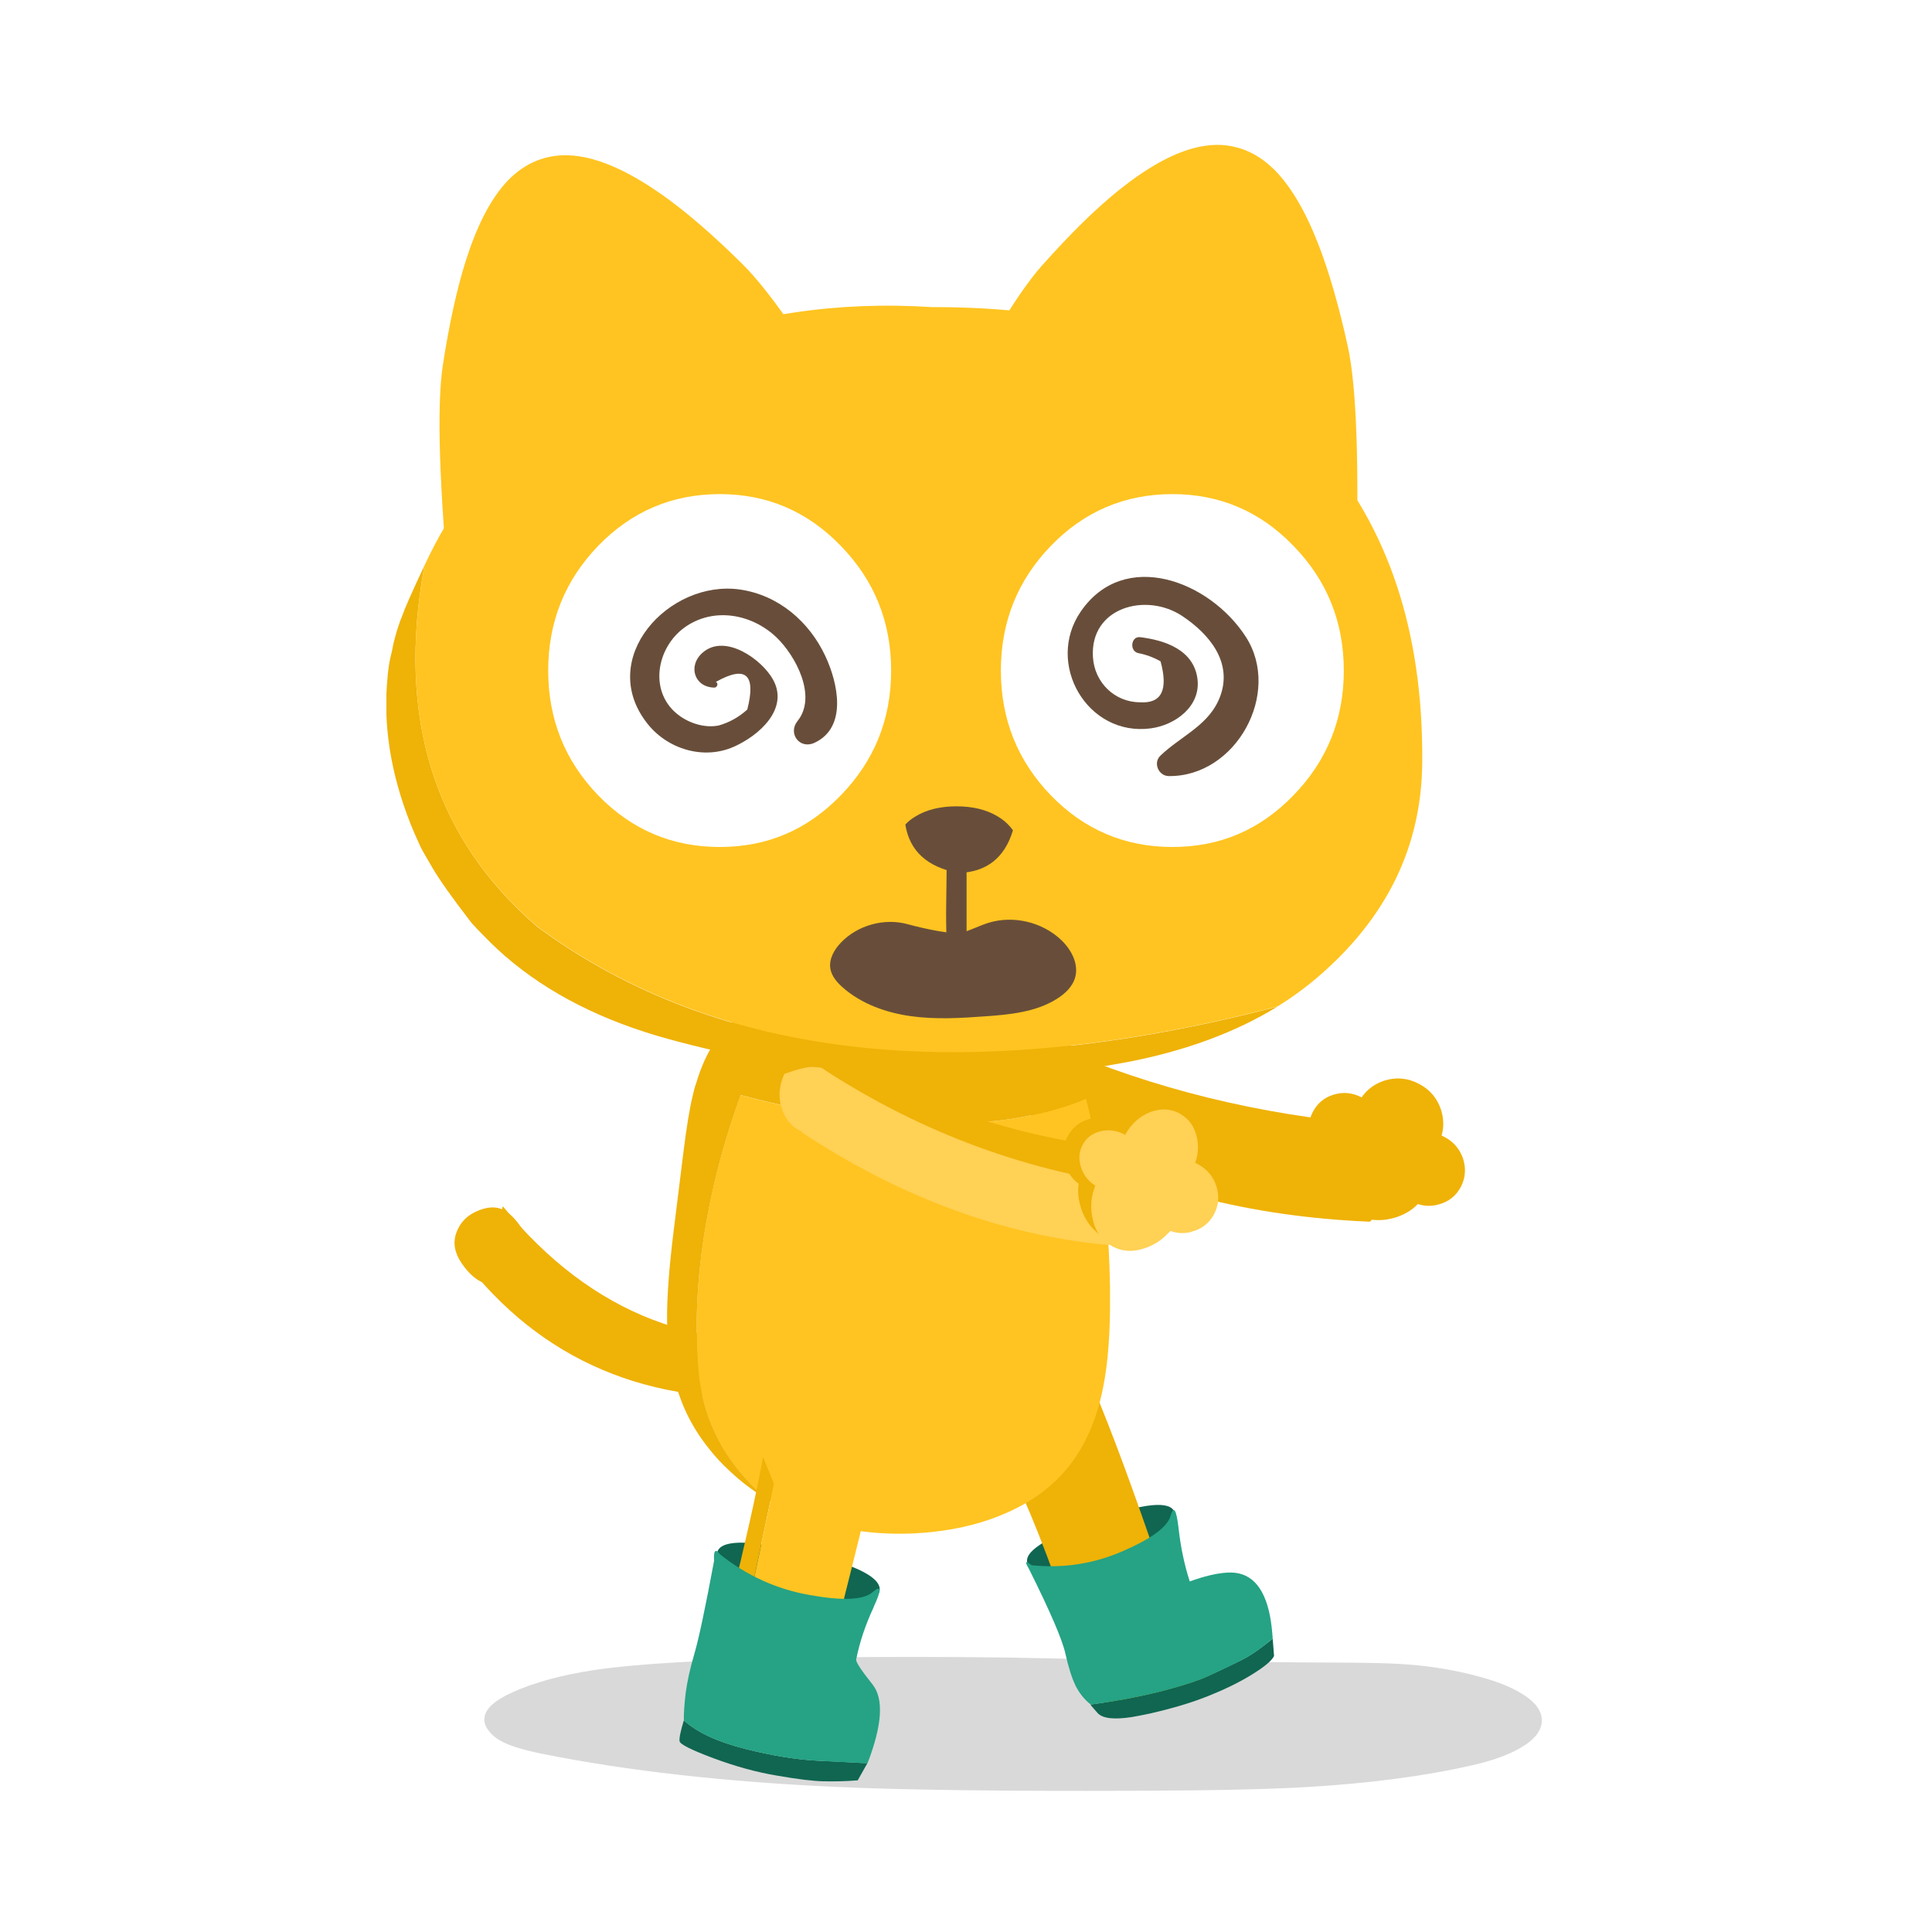 <svg fill="none" height="200" viewBox="0 0 200 200" width="200" xmlns="http://www.w3.org/2000/svg" xmlns:xlink="http://www.w3.org/1999/xlink"><clipPath id="a"><path d="m40 15h119.6v170.39h-119.6z"/></clipPath><path d="m0 0h200v200h-200z" fill="#fff"/><g clip-path="url(#a)"><path d="m53.03 175.2c-1.75.78-2.71 1.62-2.86 2.51-.1.48.03.96.42 1.45.33.45.82.84 1.46 1.17.88.45 2.27.86 4.16 1.24 8.78 1.76 18.89 2.89 30.32 3.41 6.97.32 17.3.45 30.97.4 7.79-.02 13.69-.15 17.7-.38 6.52-.38 12.26-1.13 17.2-2.26 2.03-.46 3.66-1.04 4.89-1.74 1.56-.87 2.33-1.85 2.32-2.95-.02-.93-.63-1.79-1.85-2.58-.99-.65-2.28-1.22-3.88-1.69-2.31-.69-4.73-1.15-7.26-1.4-1.2-.11-2.57-.19-4.11-.22-.76-.02-2.14-.04-4.14-.05-7.53-.02-18.85-.2-33.96-.52-13.48-.17-24.79-.02-33.91.47-3.75.21-6.78.49-9.11.84-3.3.51-6.08 1.27-8.35 2.29z" fill="#000" fill-opacity=".15"/><path d="m106.42 161.94 2.83 3.93 11.98-4.4.37-4.89c-.39-1.28-3.16-1.01-8.31.81-5.19 1.82-7.48 3.34-6.88 4.55z" fill="#106651"/><path d="m74.21 160.85.25 5.34 13.37 2.96 3.2-4.34c.4-1.42-2.25-2.81-7.96-4.14-5.74-1.36-8.69-1.3-8.86.19z" fill="#106651"/><g fill="#efb207"><path d="m84.27 144.26 2.26-6.18c-13.76 2.46-25.25-1.94-34.47-13.2l-2.66 7.29c8.51 9.91 20.13 13.94 34.87 12.09z"/><path d="m54.68 130.33c.26-1.06.04-2.12-.67-3.18-.71-1.07-1.42-1.74-2.13-2-.72-.28-1.58-.19-2.58.26s-1.69 1.18-2.06 2.2-.19 2.07.54 3.15 1.52 1.77 2.38 2.08 1.76.24 2.71-.23c.94-.47 1.55-1.24 1.81-2.29z"/><path d="m144.22 116.55c-11.77-.77-22.78-3.24-33.02-7.41l-2.13 8.8c9.33 5.17 20.25 8.01 32.75 8.53 3.05-3.1 3.85-6.41 2.4-9.92z"/><path d="m111.47 109.15c-1.04-.23-2.04 0-3 .69-.94.69-1.56 1.64-1.85 2.84s-.17 2.32.35 3.36c.53 1.06 1.31 1.73 2.35 1.99 1.06.28 2.07.07 3.05-.62.98-.68 1.61-1.65 1.91-2.88.3-1.24.17-2.38-.38-3.44s-1.36-1.71-2.43-1.94z"/><path d="m140.36 117.63c.39 1.2 1.14 2.1 2.26 2.69 1.1.58 2.26.7 3.49.34 1.22-.36 2.13-1.08 2.73-2.17.61-1.12.73-2.29.36-3.53-.39-1.24-1.15-2.15-2.29-2.75-1.16-.62-2.36-.73-3.59-.35-1.22.4-2.12 1.16-2.7 2.3-.56 1.11-.65 2.27-.25 3.48z"/><path d="m137.42 122.39c.47 1.46 1.38 2.55 2.72 3.26s2.74.84 4.22.41c1.47-.43 2.57-1.3 3.3-2.62.74-1.35.89-2.77.44-4.27-.47-1.5-1.4-2.61-2.77-3.34-1.4-.74-2.85-.88-4.34-.42-1.47.48-2.56 1.41-3.26 2.78-.68 1.34-.78 2.74-.3 4.2z"/><path d="m138.04 113.32c-1 .31-1.72.94-2.18 1.87-.46.92-.51 1.88-.17 2.88.33.98.96 1.72 1.89 2.21.92.49 1.88.59 2.86.29 1-.29 1.74-.89 2.22-1.8.47-.92.55-1.89.23-2.9-.34-1.01-.98-1.76-1.92-2.26-.95-.5-1.92-.6-2.91-.29z"/><path d="m146.61 117.41c-1 .31-1.72.94-2.18 1.87-.46.92-.51 1.88-.17 2.88.33.98.96 1.72 1.89 2.21.92.49 1.88.59 2.86.29 1-.29 1.74-.89 2.22-1.8.47-.92.55-1.89.23-2.9-.34-1.01-.98-1.76-1.92-2.26-.95-.5-1.92-.6-2.91-.29z"/><path d="m113.86 145.3c-1.29-2.68-3.38-3.48-6.29-2.39-4.02 1.55-4.87 4.92-2.56 10.1 2.08 4.35 4.5 10.74 7.24 19.18l.04.12.09.24c.55 1.41 1.08 2.52 1.59 3.33.51.8 1.6.94 3.28.41s3.78-1.25 6.3-2.17c2.51-.92 3.93-1.91 4.27-2.99.08-.25.13-.52.15-.8.07-.89-.17-1.89-.7-2.99-.7-1.47-2-2.1-3.89-1.89-.72.08-1.44.16-2.17.25-2.85-8.57-5.3-15.37-7.35-20.41z"/></g><path d="m112.43 113.73c-1.05.47-2.31.9-3.78 1.29-3.46.9-7.35 1.36-11.67 1.36-5.95 0-12.72-1-20.31-3.01-1.51 4.14-2.66 8.28-3.43 12.43-1.05 5.65-1.37 11-.95 16.03.27 3.22 1.27 6.15 2.99 8.78 1.12 1.72 2.53 3.28 4.21 4.66.77.46 1.57.87 2.41 1.24 2.25 1 4.66 1.67 7.23 2 2.4.32 4.86.35 7.37.08 2.92-.31 5.56-1 7.92-2.08 2.61-1.18 4.69-2.77 6.26-4.76 1.7-2.15 2.88-4.88 3.53-8.2.49-2.49.73-5.61.7-9.35 0-.63 0-1.24-.02-1.85-.05-2.01-.15-3.92-.31-5.73-.36-4.33-1.08-8.62-2.15-12.88z" fill="#ffc421"/><path d="m103.72 100.36c-1.24-.32-2.88-.51-4.93-.59-4.09-.17-7.46-.08-10.1.26-3.63.45-6.71 1.42-9.24 2.89-1.42.83-2.68 1.81-3.77 2.95-.65.65-1.23 1.35-1.75 2.1-.75 1.13-1.36 2.49-1.84 4.09-.15.41-.27.85-.37 1.32-.32 1.3-.65 3.28-.98 5.95l-1.01 8.14c-.22 1.8-.39 3.42-.5 4.86-.14 1.83-.2 3.36-.17 4.61.09 3.52.74 6.6 1.96 9.24.63 1.34 1.41 2.59 2.36 3.77.64.82 1.36 1.6 2.16 2.33.59.56 1.2 1.08 1.84 1.56.68.51 1.39.99 2.12 1.42-1.68-1.38-3.08-2.93-4.21-4.66-1.72-2.63-2.72-5.56-2.99-8.78-.42-5.03-.11-10.38.95-16.03.77-4.15 1.92-8.29 3.43-12.43 7.59 2.01 14.36 3.01 20.31 3.01 4.32 0 8.21-.45 11.67-1.36 1.47-.39 2.73-.82 3.78-1.29-.53-2.03-1.12-4.05-1.8-6.06-.36-1.09-.71-1.97-1.04-2.64-.47-.95-1.01-1.73-1.62-2.35-1.07-1.09-2.49-1.86-4.26-2.31z" fill="#efb207"/><path d="m114.72 128.76-31.77-11.66 2.98-8.55c9.43 6.01 20.15 9.54 32.14 10.57.88 4.26-.23 7.47-3.36 9.64z" fill="#efb207"/><path d="m83.18 117.24c-1-.37-1.72-1.1-2.14-2.2s-.42-2.22-.02-3.39c.41-1.16 1.11-2.04 2.12-2.63 1.02-.61 2.04-.74 3.05-.4 1.04.34 1.78 1.06 2.23 2.17.45 1.1.46 2.26.05 3.46-.42 1.2-1.15 2.1-2.19 2.68-1.04.59-2.07.7-3.09.32z" fill="#efb207"/><path d="m85.27 110.68-2.28 6.54c10.29 6.78 20.89 10.67 31.77 11.67 2.17-1.51 3.37-3.52 3.6-6.04-11.88-1.48-22.91-5.54-33.1-12.16z" fill="#ffd154"/><path d="m121.63 114.99c-1.15-.65-2.34-.8-3.58-.46-1.24.36-2.16 1.1-2.77 2.22-.6 1.09-.71 2.25-.35 3.47.35 1.21 1.08 2.13 2.18 2.76 1.08.61 2.24.76 3.48.44 1.23-.32 2.16-1.02 2.79-2.09.64-1.1.8-2.27.46-3.52-.36-1.25-1.09-2.19-2.21-2.82z" fill="#efb207"/><path d="m119.95 118.58c-1.38-.78-2.82-.96-4.33-.55-1.49.44-2.6 1.33-3.34 2.68-.72 1.32-.86 2.72-.42 4.19.43 1.47 1.3 2.58 2.63 3.33 1.31.74 2.72.92 4.2.53 1.48-.38 2.61-1.22 3.37-2.52.78-1.32.97-2.74.56-4.25-.43-1.51-1.32-2.65-2.67-3.41z" fill="#efb207"/><path d="m114.92 123.16c1.01-.26 1.76-.84 2.27-1.73.5-.91.6-1.87.31-2.89-.31-1.02-.93-1.79-1.86-2.32-.94-.53-1.91-.66-2.9-.37-1.01.28-1.75.89-2.23 1.81-.48.91-.57 1.86-.26 2.87.3.99.91 1.75 1.82 2.27.91.51 1.86.64 2.85.38z" fill="#efb207"/><g fill="#ffd154"><path d="m123.37 127.5c1.01-.26 1.76-.84 2.27-1.73.5-.91.6-1.87.31-2.89-.31-1.02-.93-1.79-1.86-2.32-.94-.53-1.91-.66-2.9-.37-1.01.28-1.75.89-2.23 1.81-.48.91-.57 1.86-.26 2.87.3.99.91 1.75 1.82 2.27.91.51 1.86.64 2.85.38z"/><path d="m120.55 119.32c-1.13-.64-2.37-.71-3.7-.19-1.32.54-2.35 1.48-3.1 2.82-.72 1.32-.95 2.66-.68 4.04.25 1.37.92 2.37 2.01 2.99 1.08.61 2.27.67 3.59.18 1.32-.48 2.35-1.37 3.11-2.67.77-1.33 1.04-2.7.8-4.12-.25-1.41-.93-2.43-2.04-3.06z"/><path d="m122.2 115.31c-.96-.54-2-.61-3.12-.19-1.11.43-1.97 1.21-2.58 2.32-.6 1.09-.78 2.21-.55 3.36.23 1.14.8 1.98 1.72 2.5.91.51 1.92.58 3.03.19 1.1-.39 1.97-1.13 2.6-2.2.64-1.1.85-2.24.63-3.42-.23-1.17-.81-2.03-1.75-2.56z"/><path d="m118.24 119.52c-.3-.87-.87-1.54-1.71-2.01-.84-.48-1.7-.61-2.57-.41s-1.51.68-1.9 1.44c-.39.74-.43 1.54-.12 2.4.3.84.86 1.49 1.69 1.95.81.46 1.65.6 2.51.42.88-.19 1.52-.64 1.93-1.37.41-.75.47-1.55.18-2.41z"/><path d="m83.16 117.23c1.02.38 2.05.28 3.1-.3 1.03-.59 1.76-1.49 2.18-2.69.3-.86-.69-1.94-2.95-3.24-.29-.83-1.72-.77-4.29.17-.07.15-.14.31-.2.47-.41 1.16-.4 2.29.02 3.38.42 1.1 1.14 1.84 2.14 2.2z"/></g><path d="m73.81 173.08-.04.13-.06.27c-.32 1.59-.49 2.9-.5 3.93 0 1.02.91 1.77 2.73 2.26s4.13 1.05 6.94 1.69c2.79.62 4.65.54 5.57-.23.22-.18.43-.39.61-.63-.09 0-.18 0-.26.01-.51.02-1.19.03-2.05 0-.4.02-1.17-.04-2.31-.17-1.15-.13-2.05-.26-2.68-.39-2.7-.57-4.43-1.1-5.18-1.59-1.28-.83-1.72-2.2-1.32-4.1l.15-.7c.11-.46.19-.77.23-.91.06-.2.38-1.04.99-2.51l3.5-16.55-1.13-2.75c-.76 4.03-1.87 8.97-3.31 14.81-.57 2.33-1.2 4.81-1.88 7.43z" fill="#efb207"/><path d="m85.95 147.48c-3.3-.6-5.61.52-6.94 3.35l1.13 2.75-3.5 16.55c-.6 1.48-.93 2.31-.99 2.51-.04.14-.12.45-.23.91l-.15.7c-.4 1.9.04 3.27 1.32 4.1.75.49 2.48 1.02 5.18 1.59.63.13 1.52.26 2.68.39 1.14.14 1.91.19 2.31.17.86.02 1.54.02 2.05 0 .08-.02.17-.02.26-.01.57-.76.93-1.8 1.09-3.1.21-1.73-.6-3.05-2.42-3.95-.7-.35-1.4-.69-2.11-1.03.39-1.55.77-3.03 1.11-4.42 1.71-6.76 2.92-11.68 3.63-14.75.13-3.26-1.35-5.18-4.42-5.76z" fill="#ffc421"/><path d="m107.94 27.41c2.87-3.23 5.49-5.8 7.84-7.69 2.86-2.3 5.45-3.76 7.77-4.38 1.62-.43 3.13-.46 4.52-.07 1.09.29 2.11.82 3.07 1.6.26.22.53.46.79.71 1.69 1.7 3.2 4.26 4.53 7.67 1.11 2.84 2.13 6.37 3.06 10.59s1.21 12.6.83 25.16c-.38 12.55-3.89 19.58-10.53 21.08l-41.52.92c.5-13.95 3.17-25.89 8.03-35.83 4.85-9.94 8.72-16.52 11.6-19.76z" fill="#ffc421"/><path d="m76.83 27.31c-3.07-3.04-5.85-5.43-8.32-7.17-3-2.11-5.68-3.4-8.04-3.87-1.65-.33-3.15-.25-4.52.22-1.07.36-2.05.96-2.96 1.79-.25.23-.5.49-.74.76-1.58 1.8-2.92 4.45-4.03 7.95-.92 2.91-1.71 6.49-2.37 10.76s-.39 12.66.79 25.16c1.19 12.5 5.14 19.29 11.87 20.36l41.49-1.76c-1.39-13.89-4.84-25.63-10.33-35.24-5.48-9.6-9.77-15.93-12.85-18.97z" fill="#ffc421"/><path d="m43.94 58.54c-1.28 2.71-2.05 4.46-2.32 5.25-.14.31-.25.64-.36.98-.14.39-.26.79-.36 1.19-.14.48-.25.97-.33 1.47-.2.74-.34 1.49-.41 2.25-.01.06-.02.13-.03.19v.14c-.51 4.9.28 10 2.37 15.28.26.66.55 1.31.84 1.95.1.23.21.46.33.69.05.11.42.75 1.11 1.93.68 1.17 2.02 3.07 4.04 5.69.14.14.27.29.41.44.06.07.13.14.18.2l1.36 1.38c.46.45.94.89 1.43 1.33.01 0 .03.02.05.05.01.01.03.03.06.04 4.43 3.84 10.05 6.69 16.85 8.56 6.79 1.85 12.55 2.87 17.27 3.04.17 0 .33 0 .49.02.1 0 .19.01.27.02 5.69.57 10.99.8 15.89.69.92-.02 1.83-.05 2.74-.1 2.08-.12 4.09-.28 6.02-.5.65-.1 1.3-.19 1.96-.28.28-.04.57-.08.87-.13.15-.03.3-.05.45-.08.56-.1 1.12-.2 1.67-.3 6-1.17 11.14-3.08 15.44-5.72-32.2 8.38-57.74 5.63-76.59-8.25-10.7-9.22-14.61-21.69-11.7-37.42z" fill="#efb207"/><path d="m68.87 35.92c-1.39.54-2.73 1.13-4.01 1.75-6.42 3.08-11.58 7.09-15.49 12-.21.25-.41.5-.6.76-.86 1.14-1.67 2.33-2.4 3.57-.1.11-.17.23-.21.37-.06.08-.11.15-.15.22-.66 1.11-1.36 2.43-2.07 3.95-2.91 15.73.99 28.19 11.71 37.4 18.86 13.88 44.39 16.63 76.59 8.25 1.46-.9 2.82-1.89 4.09-2.97 7.24-6.17 10.87-13.64 10.9-22.42.09-13.4-3.51-24.24-10.79-32.53-3.1-3.52-7.61-6.68-13.54-9.47-7.16-3.37-15.97-5.04-26.44-5.01-9.8-.63-18.99.75-27.59 4.13z" fill="#ffc421"/><path d="m74.51 51.15c-4.92 0-9.12 1.78-12.58 5.35-3.45 3.57-5.18 7.88-5.18 12.92s1.73 9.35 5.18 12.92c3.46 3.56 7.65 5.34 12.58 5.34s9.07-1.78 12.52-5.34c3.48-3.58 5.22-7.88 5.22-12.92s-1.74-9.35-5.22-12.92c-3.45-3.57-7.62-5.35-12.52-5.35z" fill="#fff"/><path d="m121.37 51.15c-4.92 0-9.12 1.78-12.58 5.35-3.45 3.57-5.18 7.88-5.18 12.92s1.73 9.35 5.18 12.92c3.46 3.56 7.65 5.34 12.58 5.34s9.07-1.78 12.52-5.34c3.48-3.58 5.22-7.88 5.22-12.92s-1.74-9.35-5.22-12.92c-3.45-3.57-7.62-5.35-12.52-5.35z" fill="#fff"/><path d="m117.79 67.6c.83.16 1.61.44 2.35.86.81 2.97.1 4.38-2.12 4.24-2.62 0-4.72-2.04-4.88-4.68-.32-5.18 5.54-6.73 9.26-4.24 2.77 1.85 5.17 4.72 3.95 8.2-1.08 3.08-4.05 4.15-6.23 6.25-.78.75-.18 2.1.87 2.11 6.97.08 11.72-8.6 7.98-14.41s-12.6-9.19-17.1-2.61c-3.69 5.39.7 12.96 7.26 12.08 2.54-.34 5.2-2.29 4.83-5.13-.39-3-3.37-4-5.94-4.31-.94-.11-1.12 1.41-.22 1.64z" fill="#684e3a"/><path d="m74.11 70.59c3.09-1.74 4.18-.79 3.25 2.86-.86.78-1.84 1.33-2.95 1.65-1.38.28-2.92-.18-4.05-.99-3.27-2.35-2.45-7.06.54-9.18s6.94-1.37 9.47 1.04c1.98 1.89 4.25 6.11 2.19 8.67-1.03 1.28.22 2.96 1.74 2.26 3.46-1.59 2.44-6.2 1.15-8.96-1.67-3.59-4.86-6.33-8.83-6.91-7.34-1.07-14.94 7.13-9.6 13.88 2.08 2.64 5.8 3.78 8.93 2.4 2.61-1.15 5.75-3.91 4.08-6.95-1.14-2.08-4.94-4.81-7.27-2.82-1.6 1.37-.89 3.61 1.19 3.64.3 0 .45-.45.16-.59z" fill="#684e3a"/><path d="m102.77 78.77c-1.08-.32-2.24-.47-3.49-.47s-2.6.16-4.02.47c-2.83.6-5.65 2.45-8.47 5.54-2.8 3.08-4.12 5.81-3.95 8.19.17 2.39 1.76 4.26 4.76 5.6 3.06 1.35 6.76.72 11.1-1.9 5.21 2.46 9.24 2.88 12.08 1.25 2.3-1.32 3.44-2.91 3.42-4.76-.01-.44-.09-.89-.22-1.35-.72-2.43-2.24-4.98-4.54-7.66-2.27-2.65-4.49-4.29-6.67-4.91z" fill="#ffc421"/><path d="m98.21 86.31c-.12.14-.18.45-.18.91l-.09 7.27c0 11.58 2.12 8.47 2.12 7.52v-14.16c-.06-.88-.12-1.4-.18-1.54-.59-1.46-1.15-1.46-1.67 0z" fill="#684e3a"/><path d="m94.77 84.52c-.44.26-.79.54-1.05.84.44 2.74 2.27 4.41 5.49 5.01 2.9-.08 4.79-1.55 5.65-4.42-.41-.57-.93-1.05-1.57-1.43-1.16-.7-2.58-1.05-4.27-1.05s-3.11.35-4.26 1.05z" fill="#684e3a"/><path d="m131.89 171.45-.14-1.82c-1.13.91-2.02 1.55-2.66 1.91s-1.98 1.01-4.03 1.96c-.26.12-.54.23-.84.35-1.05.4-2.39.8-4.03 1.23-.61.15-1.24.3-1.89.44-.66.14-1.33.28-2.01.4-1.08.19-2.21.37-3.38.53-.11-.06.13.24.72.89.52.56 1.7.69 3.53.41.29-.06.6-.11.92-.17.37-.08.74-.15 1.11-.23 1.92-.44 3.69-.95 5.29-1.55l.55-.21c1.68-.67 3.15-1.38 4.42-2.15 1.39-.85 2.2-1.51 2.43-2z" fill="#106651"/><path d="m131.75 169.62c-.06-.86-.15-1.64-.28-2.33-.62-3.17-2.11-4.67-4.49-4.49-1.06.07-2.34.37-3.82.91-.56-1.75-.95-3.6-1.16-5.55-.23-1.95-.51-2.35-.84-1.2-.33 1.13-1.99 2.34-4.99 3.64-2.99 1.29-6.12 1.77-9.38 1.43-.65-.53-.74-.4-.27.39 2.18 4.37 3.43 7.27 3.76 8.72.33 1.48.69 2.6 1.07 3.38.39.77.91 1.42 1.57 1.94 1.18-.16 2.3-.34 3.38-.53.68-.13 1.35-.26 2.01-.4.65-.14 1.28-.28 1.89-.44 1.64-.42 2.98-.83 4.03-1.23.3-.11.58-.23.84-.35 2.04-.94 3.39-1.6 4.03-1.96.65-.36 1.54-1.01 2.66-1.93z" fill="#25a384"/><path d="m77.14 181.04c-2.83-.71-4.95-1.69-6.35-2.95-.34 1.12-.49 1.84-.44 2.16s1.21.9 3.48 1.75c2.28.85 4.48 1.46 6.6 1.81 2.12.37 3.74.57 4.84.59 1.12.02 2.29 0 3.52-.1l1.01-1.79c-.21 0-.4 0-.57-.01-.79-.05-2.3-.13-4.51-.23-2.21-.11-4.75-.51-7.59-1.23z" fill="#106651"/><path d="m90.44 166.35c.85-1.82.81-2.32-.13-1.52-.92.8-3.1.9-6.52.28-3.41-.6-6.5-2.01-9.26-4.21-.47-.63-.67-.41-.61.68-.91 4.89-1.59 8.1-2.04 9.62-.45 1.53-.74 2.88-.9 4.06-.14 1.18-.2 2.13-.19 2.84 1.4 1.25 3.51 2.23 6.35 2.95 2.85.71 5.38 1.12 7.59 1.23s3.71.19 4.51.23c.18.01.37.02.57.01 1.52-3.95 1.69-6.66.52-8.14-1.17-1.46-1.74-2.33-1.7-2.59.36-1.81.97-3.62 1.82-5.43z" fill="#25a384"/><path d="m99.64 96.53c.92-.27 1.77-.71 2.68-1 2.6-.8 5.6-.08 7.56 1.8 1.05 1.01 1.82 2.5 1.41 3.89-.28.94-1.05 1.66-1.88 2.18-2.18 1.37-4.86 1.63-7.43 1.81-2.57.19-5.16.34-7.71-.02s-5.08-1.26-7.02-2.96c-.59-.52-1.15-1.16-1.29-1.94-.17-1.0.39-1.98 1.09-2.71 1.73-1.81 4.49-2.57 6.9-1.91 1.8.49 4.78 1.13 5.7.86z" fill="#684e3a"/></g></svg>